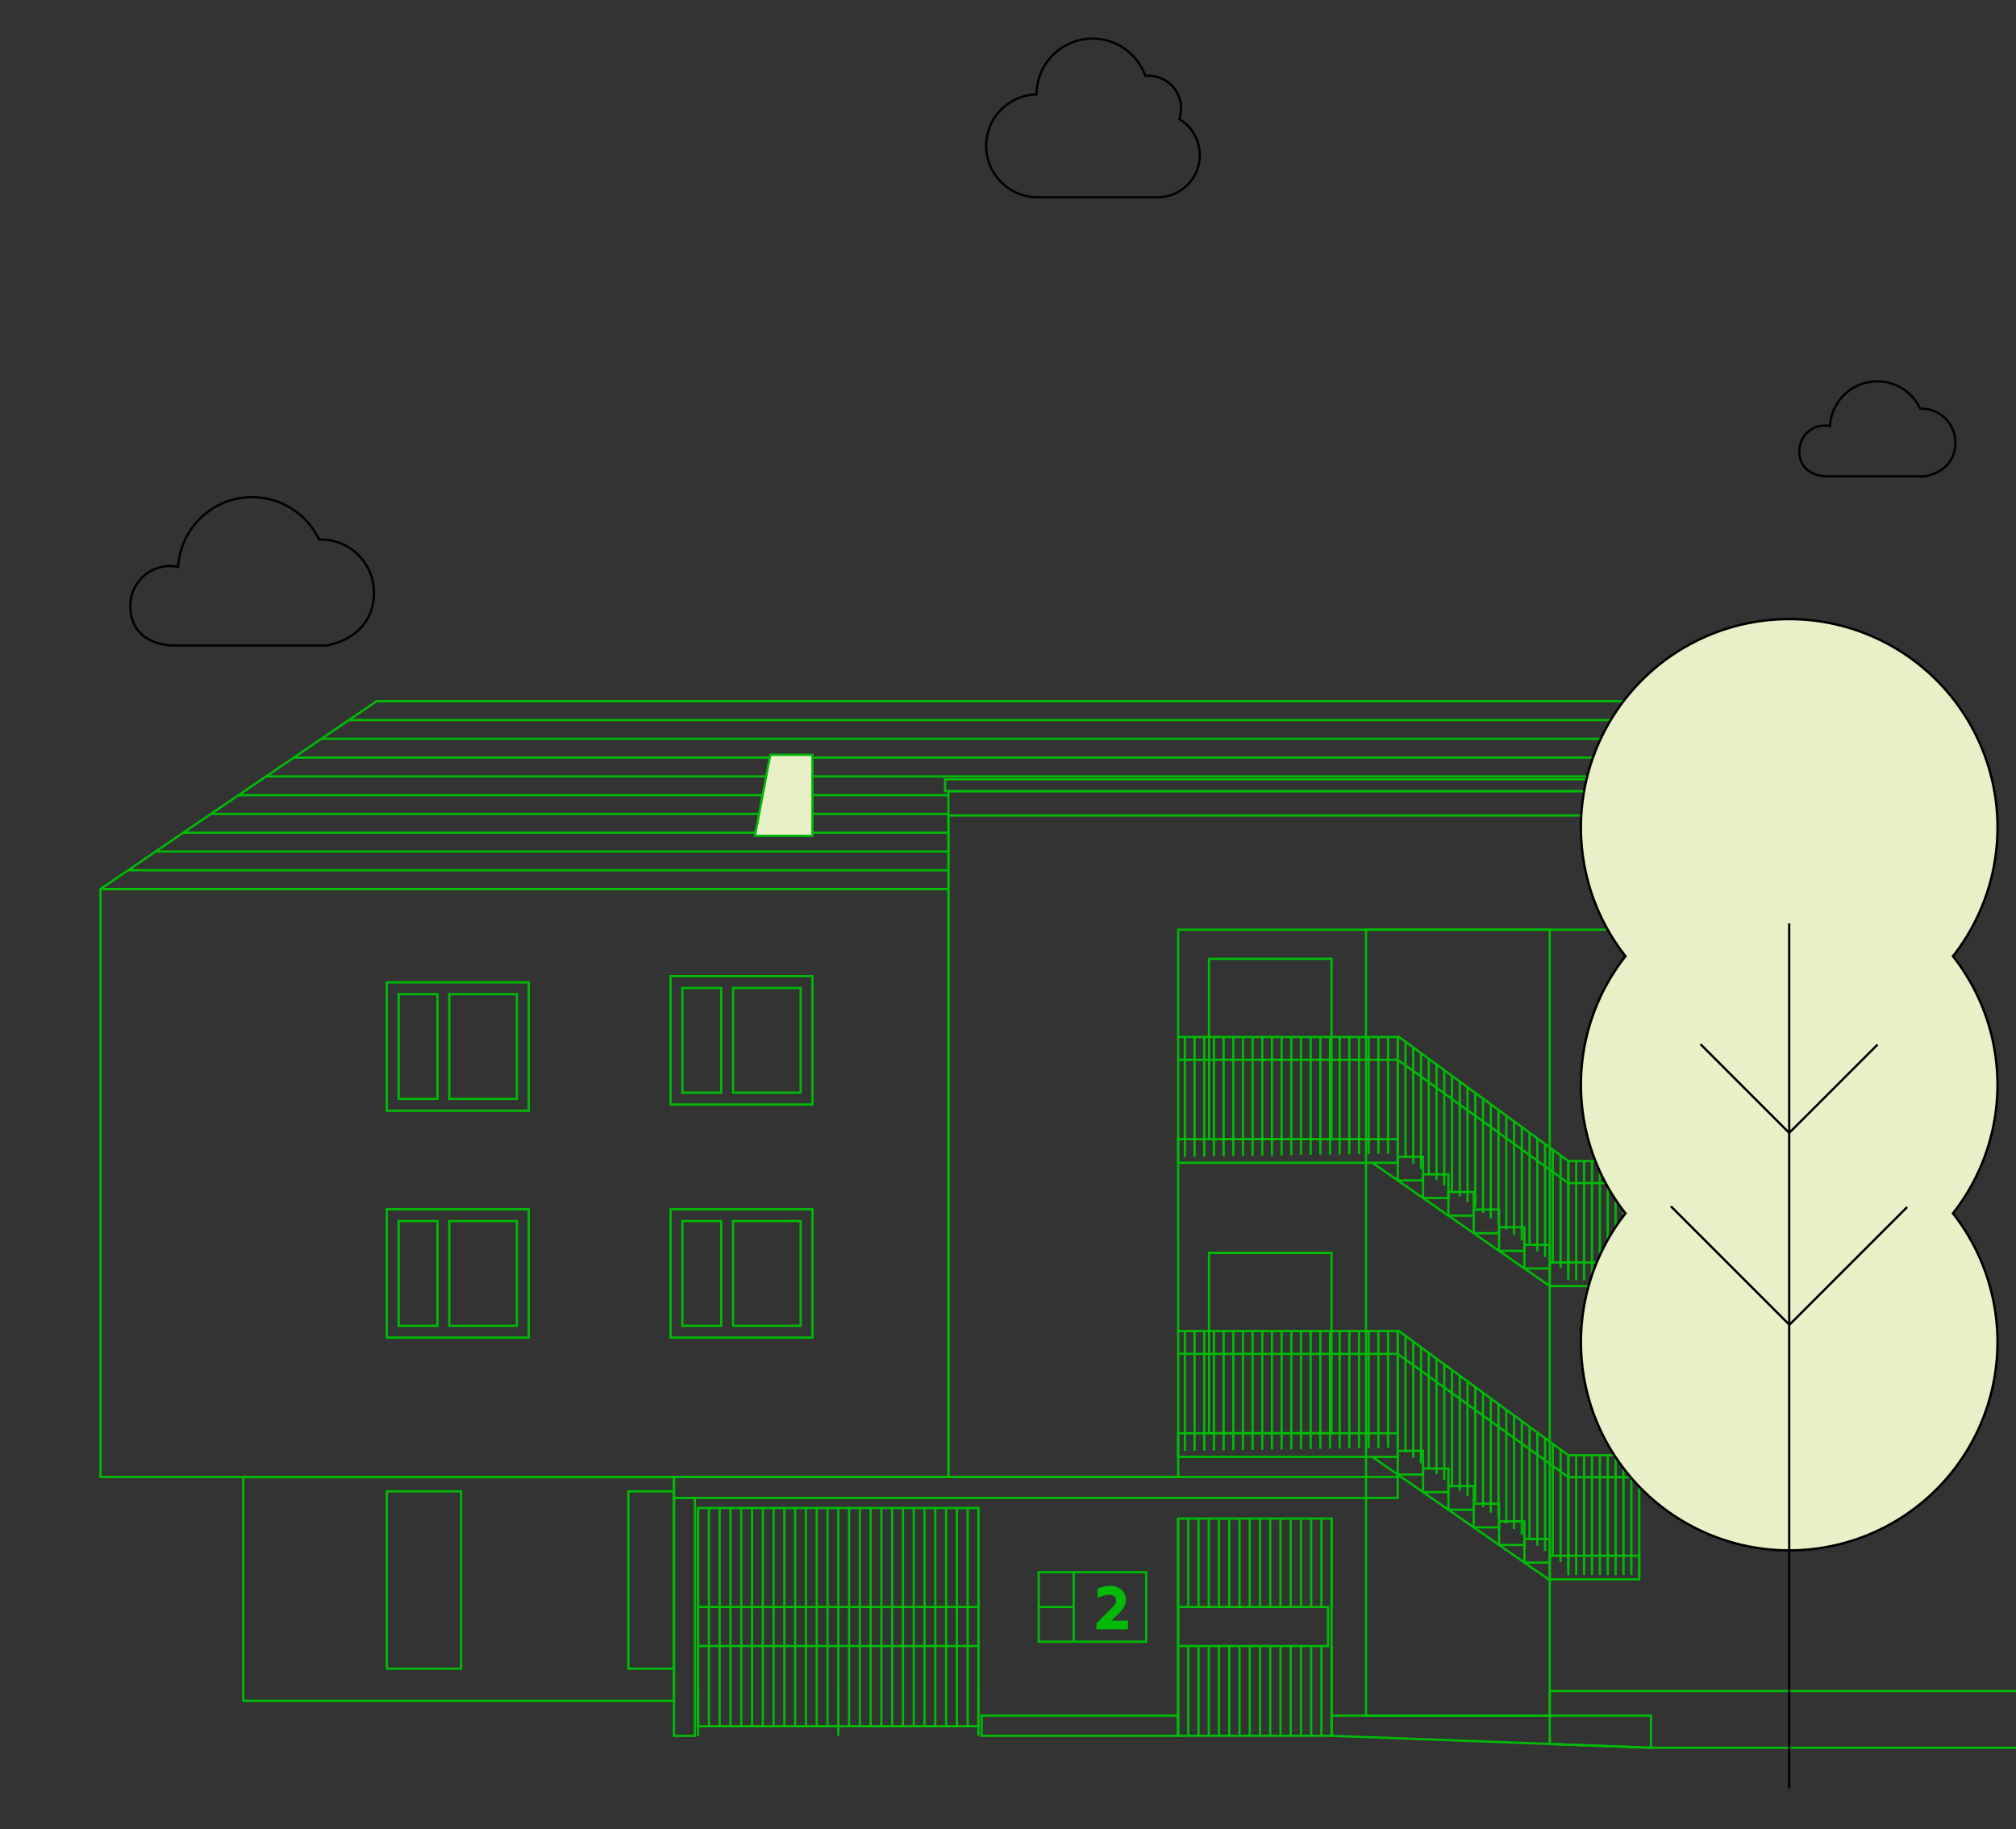 <svg xmlns="http://www.w3.org/2000/svg" viewBox="0 0 893.8 811"><rect x="0" y="0" width="893.8" height="811" fill="#333333" stroke="none"/><defs><style>.cls-1,.cls-5{fill:none;}.cls-1,.cls-3{stroke:#00ba07;}.cls-1,.cls-3,.cls-4,.cls-5{stroke-miterlimit:10;}.cls-2{fill:#00ba07;}.cls-3,.cls-4{fill:#e9efc7;}.cls-4,.cls-5{stroke:#000;}</style></defs><g id="Ebene_2" data-name="Ebene 2"><rect class="cls-1" x="297.3" y="432.75" width="62.91" height="56.91"/><rect class="cls-1" x="325.01" y="437.99" width="29.95" height="46.43"/><rect class="cls-1" x="302.54" y="437.99" width="17.22" height="46.43"/><rect class="cls-1" x="297.3" y="536.09" width="62.91" height="56.91"/><rect class="cls-1" x="325.01" y="541.34" width="29.95" height="46.43"/><rect class="cls-1" x="302.54" y="541.34" width="17.22" height="46.43"/><rect class="cls-1" x="107.84" y="654.9" width="190.96" height="99.12"/><rect class="cls-1" x="171.49" y="661.15" width="32.95" height="78.63"/><rect class="cls-1" x="278.58" y="661.15" width="20.22" height="78.63"/><rect class="cls-1" x="298.8" y="654.79" width="320.89" height="9.29"/><rect class="cls-1" x="250.71" y="712.16" width="105.46" height="9.29" transform="translate(1020.25 413.37) rotate(90)"/><rect class="cls-1" x="418.99" y="345.51" width="307.41" height="5.24"/><polygon class="cls-1" points="725.28 412.16 725.28 350.75 420.49 350.75 420.49 412.16 420.49 412.16 420.49 654.79 522.34 654.79 522.33 412.16 725.28 412.16"/><rect class="cls-1" x="472.16" y="545.63" width="348.4" height="81.45" transform="translate(60.01 1232.72) rotate(-90)"/><rect class="cls-1" x="522.33" y="505.02" width="97.35" height="10.48"/><rect class="cls-1" x="619.69" y="512.83" width="11.23" height="10.48"/><rect class="cls-1" x="630.92" y="520.63" width="11.23" height="10.48"/><rect class="cls-1" x="642.15" y="528.44" width="11.23" height="10.48"/><rect class="cls-1" x="653.39" y="536.25" width="11.23" height="10.48"/><rect class="cls-1" x="664.62" y="544.06" width="11.23" height="10.48"/><rect class="cls-1" x="675.85" y="551.87" width="11.23" height="10.48"/><rect class="cls-1" x="687.09" y="559.68" width="39.69" height="10.48"/><rect class="cls-1" x="687.09" y="689.7" width="39.69" height="10.48"/><line class="cls-1" x1="608.45" y1="515.5" x2="687.09" y2="570.17"/><line class="cls-1" x1="619.69" y1="469.82" x2="695.32" y2="524.51"/><line class="cls-1" x1="619.69" y1="459.33" x2="695.32" y2="514.75"/><line class="cls-1" x1="525.33" y1="459.71" x2="525.33" y2="512.88"/><line class="cls-1" x1="529.62" y1="459.71" x2="529.62" y2="512.81"/><line class="cls-1" x1="533.91" y1="459.71" x2="533.91" y2="512.74"/><line class="cls-1" x1="538.2" y1="459.71" x2="538.2" y2="512.67"/><line class="cls-1" x1="542.49" y1="459.71" x2="542.49" y2="512.61"/><line class="cls-1" x1="546.77" y1="459.71" x2="546.78" y2="512.54"/><line class="cls-1" x1="551.06" y1="459.71" x2="551.06" y2="512.47"/><line class="cls-1" x1="555.35" y1="459.71" x2="555.35" y2="512.4"/><line class="cls-1" x1="559.64" y1="459.71" x2="559.64" y2="512.33"/><line class="cls-1" x1="563.93" y1="459.71" x2="563.93" y2="512.27"/><line class="cls-1" x1="568.22" y1="459.71" x2="568.22" y2="512.2"/><line class="cls-1" x1="572.51" y1="459.71" x2="572.51" y2="512.13"/><line class="cls-1" x1="576.8" y1="459.71" x2="576.8" y2="512.06"/><line class="cls-1" x1="581.09" y1="459.71" x2="581.09" y2="511.99"/><line class="cls-1" x1="585.38" y1="459.71" x2="585.38" y2="511.93"/><line class="cls-1" x1="589.66" y1="459.71" x2="589.66" y2="511.86"/><line class="cls-1" x1="593.95" y1="459.71" x2="593.95" y2="511.79"/><line class="cls-1" x1="598.24" y1="459.71" x2="598.24" y2="511.72"/><line class="cls-1" x1="602.53" y1="459.71" x2="602.53" y2="511.65"/><line class="cls-1" x1="606.82" y1="459.71" x2="606.82" y2="511.59"/><line class="cls-1" x1="611.11" y1="459.71" x2="611.11" y2="511.52"/><line class="cls-1" x1="615.4" y1="459.71" x2="615.4" y2="511.45"/><line class="cls-1" x1="619.69" y1="459.71" x2="619.69" y2="511.38"/><line class="cls-1" x1="619.69" y1="459.71" x2="619.69" y2="511.01"/><line class="cls-1" x1="623.13" y1="462.21" x2="623.13" y2="513.44"/><line class="cls-1" x1="626.56" y1="464.71" x2="626.56" y2="515.87"/><line class="cls-1" x1="630" y1="467.21" x2="630" y2="518.31"/><line class="cls-1" x1="633.44" y1="469.72" x2="633.44" y2="520.74"/><line class="cls-1" x1="636.88" y1="472.22" x2="636.88" y2="523.18"/><line class="cls-1" x1="640.32" y1="474.72" x2="640.32" y2="525.61"/><line class="cls-1" x1="643.75" y1="477.22" x2="643.75" y2="528.04"/><line class="cls-1" x1="647.19" y1="479.72" x2="647.19" y2="530.48"/><line class="cls-1" x1="650.63" y1="482.23" x2="650.63" y2="532.91"/><line class="cls-1" x1="654.07" y1="484.73" x2="654.07" y2="535.34"/><line class="cls-1" x1="657.51" y1="487.23" x2="657.51" y2="537.78"/><line class="cls-1" x1="660.94" y1="489.73" x2="660.94" y2="540.21"/><line class="cls-1" x1="664.38" y1="492.23" x2="664.38" y2="542.65"/><line class="cls-1" x1="667.82" y1="494.74" x2="667.82" y2="545.08"/><line class="cls-1" x1="671.26" y1="497.24" x2="671.26" y2="547.51"/><line class="cls-1" x1="674.7" y1="499.74" x2="674.7" y2="549.95"/><line class="cls-1" x1="678.13" y1="502.24" x2="678.13" y2="552.38"/><line class="cls-1" x1="681.57" y1="504.74" x2="681.57" y2="554.82"/><line class="cls-1" x1="685.01" y1="507.25" x2="685.01" y2="557.25"/><line class="cls-1" x1="688.45" y1="509.75" x2="688.45" y2="559.68"/><line class="cls-1" x1="691.89" y1="512.25" x2="691.89" y2="562.12"/><line class="cls-1" x1="695.32" y1="514.75" x2="695.32" y2="564.55"/><line class="cls-1" x1="695.32" y1="514.75" x2="695.32" y2="567.55"/><line class="cls-1" x1="698.82" y1="514.75" x2="698.82" y2="567.55"/><line class="cls-1" x1="702.31" y1="514.75" x2="702.31" y2="567.55"/><line class="cls-1" x1="705.81" y1="514.75" x2="705.81" y2="567.55"/><line class="cls-1" x1="709.3" y1="514.75" x2="709.3" y2="567.55"/><line class="cls-1" x1="712.8" y1="514.75" x2="712.8" y2="567.55"/><line class="cls-1" x1="716.29" y1="514.75" x2="716.29" y2="567.55"/><line class="cls-1" x1="719.79" y1="514.75" x2="719.79" y2="567.55"/><line class="cls-1" x1="723.28" y1="514.75" x2="723.28" y2="567.55"/><line class="cls-1" x1="726.78" y1="514.75" x2="726.78" y2="567.55"/><line class="cls-1" x1="695.32" y1="645.49" x2="695.32" y2="698.28"/><line class="cls-1" x1="698.82" y1="645.49" x2="698.82" y2="698.28"/><line class="cls-1" x1="702.31" y1="645.49" x2="702.31" y2="698.28"/><line class="cls-1" x1="705.81" y1="645.49" x2="705.81" y2="698.28"/><line class="cls-1" x1="709.3" y1="645.49" x2="709.3" y2="698.28"/><line class="cls-1" x1="712.8" y1="645.49" x2="712.8" y2="698.28"/><line class="cls-1" x1="716.29" y1="645.49" x2="716.29" y2="698.28"/><line class="cls-1" x1="719.79" y1="645.49" x2="719.79" y2="698.28"/><line class="cls-1" x1="723.28" y1="645.49" x2="723.28" y2="698.28"/><line class="cls-1" x1="726.78" y1="645.49" x2="726.78" y2="698.28"/><line class="cls-1" x1="619.69" y1="459.71" x2="522.33" y2="459.71"/><line class="cls-1" x1="619.69" y1="469.82" x2="522.33" y2="469.82"/><line class="cls-1" x1="726.78" y1="514.75" x2="695.32" y2="514.75"/><line class="cls-1" x1="726.78" y1="524.51" x2="695.32" y2="524.51"/><rect class="cls-1" x="522.33" y="635.41" width="97.35" height="10.48"/><rect class="cls-1" x="619.69" y="643.22" width="11.23" height="10.48"/><rect class="cls-1" x="630.92" y="651.03" width="11.23" height="10.48"/><rect class="cls-1" x="642.15" y="658.84" width="11.23" height="10.48"/><rect class="cls-1" x="653.39" y="666.65" width="11.23" height="10.48"/><rect class="cls-1" x="664.62" y="674.45" width="11.23" height="10.48"/><rect class="cls-1" x="675.85" y="682.26" width="11.23" height="10.48"/><line class="cls-1" x1="608.45" y1="645.89" x2="687.09" y2="700.56"/><line class="cls-1" x1="619.69" y1="600.21" x2="695.32" y2="654.9"/><line class="cls-1" x1="619.69" y1="589.73" x2="695.32" y2="645.14"/><line class="cls-1" x1="525.33" y1="590.1" x2="525.33" y2="643.27"/><line class="cls-1" x1="529.62" y1="590.1" x2="529.62" y2="643.2"/><line class="cls-1" x1="533.91" y1="590.1" x2="533.91" y2="643.13"/><line class="cls-1" x1="538.2" y1="590.1" x2="538.2" y2="643.07"/><line class="cls-1" x1="542.49" y1="590.1" x2="542.49" y2="643"/><line class="cls-1" x1="546.78" y1="590.1" x2="546.78" y2="642.93"/><line class="cls-1" x1="551.06" y1="590.1" x2="551.06" y2="642.86"/><line class="cls-1" x1="555.35" y1="590.1" x2="555.35" y2="642.79"/><line class="cls-1" x1="559.64" y1="590.1" x2="559.64" y2="642.73"/><line class="cls-1" x1="563.93" y1="590.1" x2="563.93" y2="642.66"/><line class="cls-1" x1="568.22" y1="590.1" x2="568.22" y2="642.59"/><line class="cls-1" x1="572.51" y1="590.1" x2="572.51" y2="642.52"/><line class="cls-1" x1="576.8" y1="590.1" x2="576.8" y2="642.45"/><line class="cls-1" x1="581.09" y1="590.1" x2="581.09" y2="642.38"/><line class="cls-1" x1="585.38" y1="590.1" x2="585.38" y2="642.32"/><line class="cls-1" x1="589.66" y1="590.1" x2="589.66" y2="642.25"/><line class="cls-1" x1="593.95" y1="590.1" x2="593.95" y2="642.18"/><line class="cls-1" x1="598.24" y1="590.1" x2="598.24" y2="642.11"/><line class="cls-1" x1="602.53" y1="590.1" x2="602.53" y2="642.04"/><line class="cls-1" x1="606.82" y1="590.1" x2="606.82" y2="641.98"/><line class="cls-1" x1="611.11" y1="590.1" x2="611.11" y2="641.91"/><line class="cls-1" x1="615.4" y1="590.1" x2="615.4" y2="641.84"/><line class="cls-1" x1="619.69" y1="590.1" x2="619.69" y2="641.77"/><line class="cls-1" x1="619.69" y1="590.1" x2="619.69" y2="641.4"/><line class="cls-1" x1="623.13" y1="592.6" x2="623.13" y2="643.83"/><line class="cls-1" x1="626.56" y1="595.1" x2="626.56" y2="646.27"/><line class="cls-1" x1="630" y1="597.61" x2="630" y2="648.7"/><line class="cls-1" x1="633.44" y1="600.11" x2="633.44" y2="651.13"/><line class="cls-1" x1="636.88" y1="602.61" x2="636.88" y2="653.57"/><line class="cls-1" x1="640.32" y1="605.11" x2="640.32" y2="656"/><line class="cls-1" x1="643.75" y1="607.61" x2="643.75" y2="658.43"/><line class="cls-1" x1="647.19" y1="610.12" x2="647.19" y2="660.87"/><line class="cls-1" x1="650.63" y1="612.62" x2="650.63" y2="663.3"/><line class="cls-1" x1="654.07" y1="615.12" x2="654.07" y2="665.74"/><line class="cls-1" x1="657.51" y1="617.62" x2="657.51" y2="668.17"/><line class="cls-1" x1="660.94" y1="620.12" x2="660.94" y2="670.6"/><line class="cls-1" x1="664.38" y1="622.62" x2="664.38" y2="673.04"/><line class="cls-1" x1="667.82" y1="625.13" x2="667.82" y2="675.47"/><line class="cls-1" x1="671.26" y1="627.63" x2="671.26" y2="677.9"/><line class="cls-1" x1="674.7" y1="630.13" x2="674.7" y2="680.34"/><line class="cls-1" x1="678.13" y1="632.63" x2="678.13" y2="682.77"/><line class="cls-1" x1="681.57" y1="635.13" x2="681.57" y2="685.21"/><line class="cls-1" x1="685.01" y1="637.64" x2="685.01" y2="687.64"/><line class="cls-1" x1="688.45" y1="640.14" x2="688.45" y2="690.07"/><line class="cls-1" x1="691.89" y1="642.64" x2="691.89" y2="692.51"/><line class="cls-1" x1="695.32" y1="645.14" x2="695.32" y2="694.94"/><line class="cls-1" x1="619.69" y1="590.1" x2="522.33" y2="590.1"/><line class="cls-1" x1="619.69" y1="600.21" x2="522.33" y2="600.21"/><line class="cls-1" x1="726.78" y1="645.14" x2="695.32" y2="645.14"/><line class="cls-1" x1="726.78" y1="654.9" x2="695.32" y2="654.9"/><rect class="cls-1" x="460.52" y="697.01" width="47.64" height="30.81"/><line class="cls-1" x1="460.52" y1="712.41" x2="476.02" y2="712.41"/><line class="cls-1" x1="476.02" y1="697.01" x2="476.02" y2="727.81"/><rect class="cls-1" x="522.33" y="673.22" width="68.01" height="96.31"/><rect class="cls-1" x="536.02" y="425.07" width="54.32" height="79.94"/><rect class="cls-1" x="536.02" y="555.46" width="54.32" height="79.94"/><rect class="cls-1" x="522.33" y="712.41" width="66.45" height="17.34"/><rect class="cls-1" x="435.22" y="760.56" width="87.11" height="8.98"/><polygon class="cls-1" points="731.95 774.84 590.34 769.54 590.34 760.56 731.95 760.56 731.95 774.84"/><line class="cls-1" x1="44.56" y1="394.14" x2="420.49" y2="394.14"/><rect class="cls-1" x="171.49" y="435.51" width="62.91" height="56.91"/><rect class="cls-1" x="199.2" y="440.75" width="29.95" height="46.43"/><rect class="cls-1" x="176.73" y="440.75" width="17.22" height="46.43"/><rect class="cls-1" x="171.49" y="536.09" width="62.91" height="56.91"/><rect class="cls-1" x="199.2" y="541.34" width="29.95" height="46.43"/><rect class="cls-1" x="176.73" y="541.34" width="17.22" height="46.43"/><polygon class="cls-1" points="837.68 310.9 420.49 310.9 166.93 310.9 44.56 394.14 44.56 654.79 420.49 654.79 420.49 361.53 837.68 361.53 837.68 310.9"/><rect class="cls-1" x="309.51" y="668.55" width="124.28" height="96.74"/><line class="cls-1" x1="433.79" y1="668.54" x2="433.79" y2="765.07"/><line class="cls-1" x1="429.01" y1="668.54" x2="429.01" y2="765.07"/><line class="cls-1" x1="424.23" y1="668.54" x2="424.23" y2="765.07"/><line class="cls-1" x1="419.45" y1="668.54" x2="419.45" y2="765.07"/><line class="cls-1" x1="414.67" y1="668.54" x2="414.67" y2="765.07"/><line class="cls-1" x1="409.89" y1="668.54" x2="409.89" y2="765.07"/><line class="cls-1" x1="405.11" y1="668.54" x2="405.11" y2="765.07"/><line class="cls-1" x1="400.33" y1="668.54" x2="400.33" y2="765.07"/><line class="cls-1" x1="395.55" y1="668.54" x2="395.55" y2="765.07"/><line class="cls-1" x1="390.77" y1="668.54" x2="390.77" y2="765.07"/><line class="cls-1" x1="385.99" y1="668.54" x2="385.99" y2="765.07"/><line class="cls-1" x1="381.21" y1="668.54" x2="381.21" y2="765.07"/><line class="cls-1" x1="376.43" y1="668.54" x2="376.43" y2="765.07"/><line class="cls-1" x1="371.65" y1="668.54" x2="371.65" y2="765.07"/><line class="cls-1" x1="366.87" y1="668.54" x2="366.87" y2="765.07"/><line class="cls-1" x1="362.09" y1="668.54" x2="362.09" y2="765.07"/><line class="cls-1" x1="357.31" y1="668.54" x2="357.31" y2="765.07"/><line class="cls-1" x1="352.53" y1="668.54" x2="352.53" y2="765.07"/><line class="cls-1" x1="347.75" y1="668.54" x2="347.75" y2="765.07"/><line class="cls-1" x1="342.97" y1="668.54" x2="342.97" y2="765.07"/><line class="cls-1" x1="338.19" y1="668.54" x2="338.19" y2="765.07"/><line class="cls-1" x1="333.41" y1="668.54" x2="333.41" y2="765.07"/><line class="cls-1" x1="328.63" y1="668.54" x2="328.63" y2="765.07"/><line class="cls-1" x1="323.85" y1="668.54" x2="323.85" y2="765.07"/><line class="cls-1" x1="319.07" y1="668.54" x2="319.07" y2="765.07"/><line class="cls-1" x1="314.29" y1="668.54" x2="314.29" y2="765.07"/><line class="cls-1" x1="309.51" y1="668.54" x2="309.51" y2="765.07"/><line class="cls-1" x1="371.65" y1="769.54" x2="371.65" y2="748.64"/><line class="cls-1" x1="309.51" y1="769.54" x2="309.51" y2="748.64"/><line class="cls-1" x1="433.79" y1="769.54" x2="433.79" y2="748.64"/><line class="cls-1" x1="309.51" y1="729.75" x2="433.79" y2="729.75"/><line class="cls-1" x1="309.51" y1="712.41" x2="433.79" y2="712.41"/><line class="cls-1" x1="522.28" y1="673.44" x2="522.28" y2="712.7"/><line class="cls-1" x1="526.82" y1="673.44" x2="526.82" y2="712.7"/><line class="cls-1" x1="531.36" y1="673.44" x2="531.36" y2="712.7"/><line class="cls-1" x1="535.9" y1="673.44" x2="535.9" y2="712.7"/><line class="cls-1" x1="540.44" y1="673.44" x2="540.44" y2="712.7"/><line class="cls-1" x1="544.98" y1="673.44" x2="544.98" y2="712.7"/><line class="cls-1" x1="549.53" y1="673.44" x2="549.53" y2="712.7"/><line class="cls-1" x1="554.07" y1="673.44" x2="554.07" y2="712.7"/><line class="cls-1" x1="558.61" y1="673.44" x2="558.61" y2="712.7"/><line class="cls-1" x1="563.15" y1="673.44" x2="563.15" y2="712.7"/><line class="cls-1" x1="567.69" y1="673.44" x2="567.69" y2="712.7"/><line class="cls-1" x1="572.23" y1="673.44" x2="572.23" y2="712.7"/><line class="cls-1" x1="576.78" y1="673.44" x2="576.78" y2="712.7"/><line class="cls-1" x1="581.32" y1="673.44" x2="581.32" y2="712.7"/><line class="cls-1" x1="585.86" y1="673.44" x2="585.86" y2="712.7"/><line class="cls-1" x1="590.4" y1="673.44" x2="590.4" y2="712.7"/><line class="cls-1" x1="522.28" y1="730.07" x2="522.28" y2="769.32"/><line class="cls-1" x1="526.82" y1="730.07" x2="526.82" y2="769.32"/><line class="cls-1" x1="531.36" y1="730.07" x2="531.36" y2="769.32"/><line class="cls-1" x1="535.9" y1="730.07" x2="535.9" y2="769.32"/><line class="cls-1" x1="540.44" y1="730.07" x2="540.44" y2="769.32"/><line class="cls-1" x1="544.98" y1="730.07" x2="544.98" y2="769.32"/><line class="cls-1" x1="549.53" y1="730.07" x2="549.53" y2="769.32"/><line class="cls-1" x1="554.07" y1="730.07" x2="554.07" y2="769.32"/><line class="cls-1" x1="558.61" y1="730.07" x2="558.61" y2="769.32"/><line class="cls-1" x1="563.15" y1="730.07" x2="563.15" y2="769.32"/><line class="cls-1" x1="567.69" y1="730.07" x2="567.69" y2="769.32"/><line class="cls-1" x1="572.23" y1="730.07" x2="572.23" y2="769.32"/><line class="cls-1" x1="576.78" y1="730.07" x2="576.78" y2="769.32"/><line class="cls-1" x1="581.32" y1="730.07" x2="581.32" y2="769.32"/><line class="cls-1" x1="585.86" y1="730.07" x2="585.86" y2="769.32"/><line class="cls-1" x1="590.4" y1="730.07" x2="590.4" y2="769.32"/><path class="cls-2" d="M492.76,718.46h7.34v3.86h-14V719.7l6.95-7c1.32-1.33,1.75-2.34,1.75-3.19,0-1.64-1.16-2.46-2.94-2.46a11.33,11.33,0,0,0-5.33,1.44v-4.15a13.52,13.52,0,0,1,5.67-1.29c4,0,7,2.51,7,6.18,0,2-.87,3.86-3.38,6.32Z"/><polygon class="cls-1" points="906.32 774.84 731.95 774.84 687.09 773.16 687.09 749.69 906.32 749.69 906.32 774.84"/><line class="cls-1" x1="44.56" y1="394.14" x2="420.49" y2="394.14"/><line class="cls-1" x1="56.8" y1="385.81" x2="420.49" y2="385.81"/><line class="cls-1" x1="69.04" y1="377.49" x2="420.49" y2="377.49"/><line class="cls-1" x1="81.29" y1="369.16" x2="420.49" y2="369.16"/><line class="cls-1" x1="93.53" y1="360.84" x2="420.49" y2="360.84"/><line class="cls-1" x1="105.78" y1="352.52" x2="420.49" y2="352.52"/><line class="cls-1" x1="118.02" y1="344.19" x2="832.35" y2="344.19"/><line class="cls-1" x1="130.26" y1="335.87" x2="830.44" y2="335.87"/><line class="cls-1" x1="142.51" y1="327.54" x2="830.44" y2="327.54"/><line class="cls-1" x1="154.75" y1="319.22" x2="836.17" y2="319.22"/><line class="cls-1" x1="167" y1="310.9" x2="837.12" y2="310.9"/><polygon class="cls-3" points="341.51 334.63 360.2 334.63 360.2 370.54 334.71 370.54 341.51 334.63"/><line class="cls-1" x1="828.67" y1="352.29" x2="810.3" y2="352.29"/><path class="cls-4" d="M865.82,423.92a92.33,92.33,0,1,0-145.13,0,92.09,92.09,0,0,0,0,114,92.32,92.32,0,1,0,145.13,0,92.13,92.13,0,0,0,0-114"/><path class="cls-4" d="M865.82,423.92a92.33,92.33,0,1,0-145.13,0,92.09,92.09,0,0,0,0,114,92.32,92.32,0,1,0,145.13,0,92.13,92.13,0,0,0,0-114Z"/><path class="cls-4" d="M832.42,463.09l-39.17,39.16m-39.34-39.34,39.34,39.34m52.28,32.88-52.28,52.28m-52.46-52.63,52.46,52.45m0-177.83V792.78"/><path class="cls-5" d="M165.78,262.68a23.44,23.44,0,0,0-23.41-23.46l-.92,0A32.82,32.82,0,0,0,79,251.31a17.61,17.61,0,0,0-20.85,13.63,17.41,17.41,0,0,0-.37,3.61c0,17.89,18.78,17.61,18.78,17.61h68.09S165.78,283.4,165.78,262.68Z"/><path class="cls-5" d="M866.92,196.19a15,15,0,0,0-15-15h-.59a21,21,0,0,0-40,7.72,11.28,11.28,0,0,0-13.59,11c0,11.45,12,11.27,12,11.27h43.59S866.92,209.46,866.92,196.19Z"/><path class="cls-5" d="M522.85,52.77a14.47,14.47,0,0,0-15.09-19.12,24.81,24.81,0,0,0-48.2,8.2,22.81,22.81,0,0,0,0,45.61h53.75a18.67,18.67,0,0,0,9.54-34.69Z"/></g></svg>